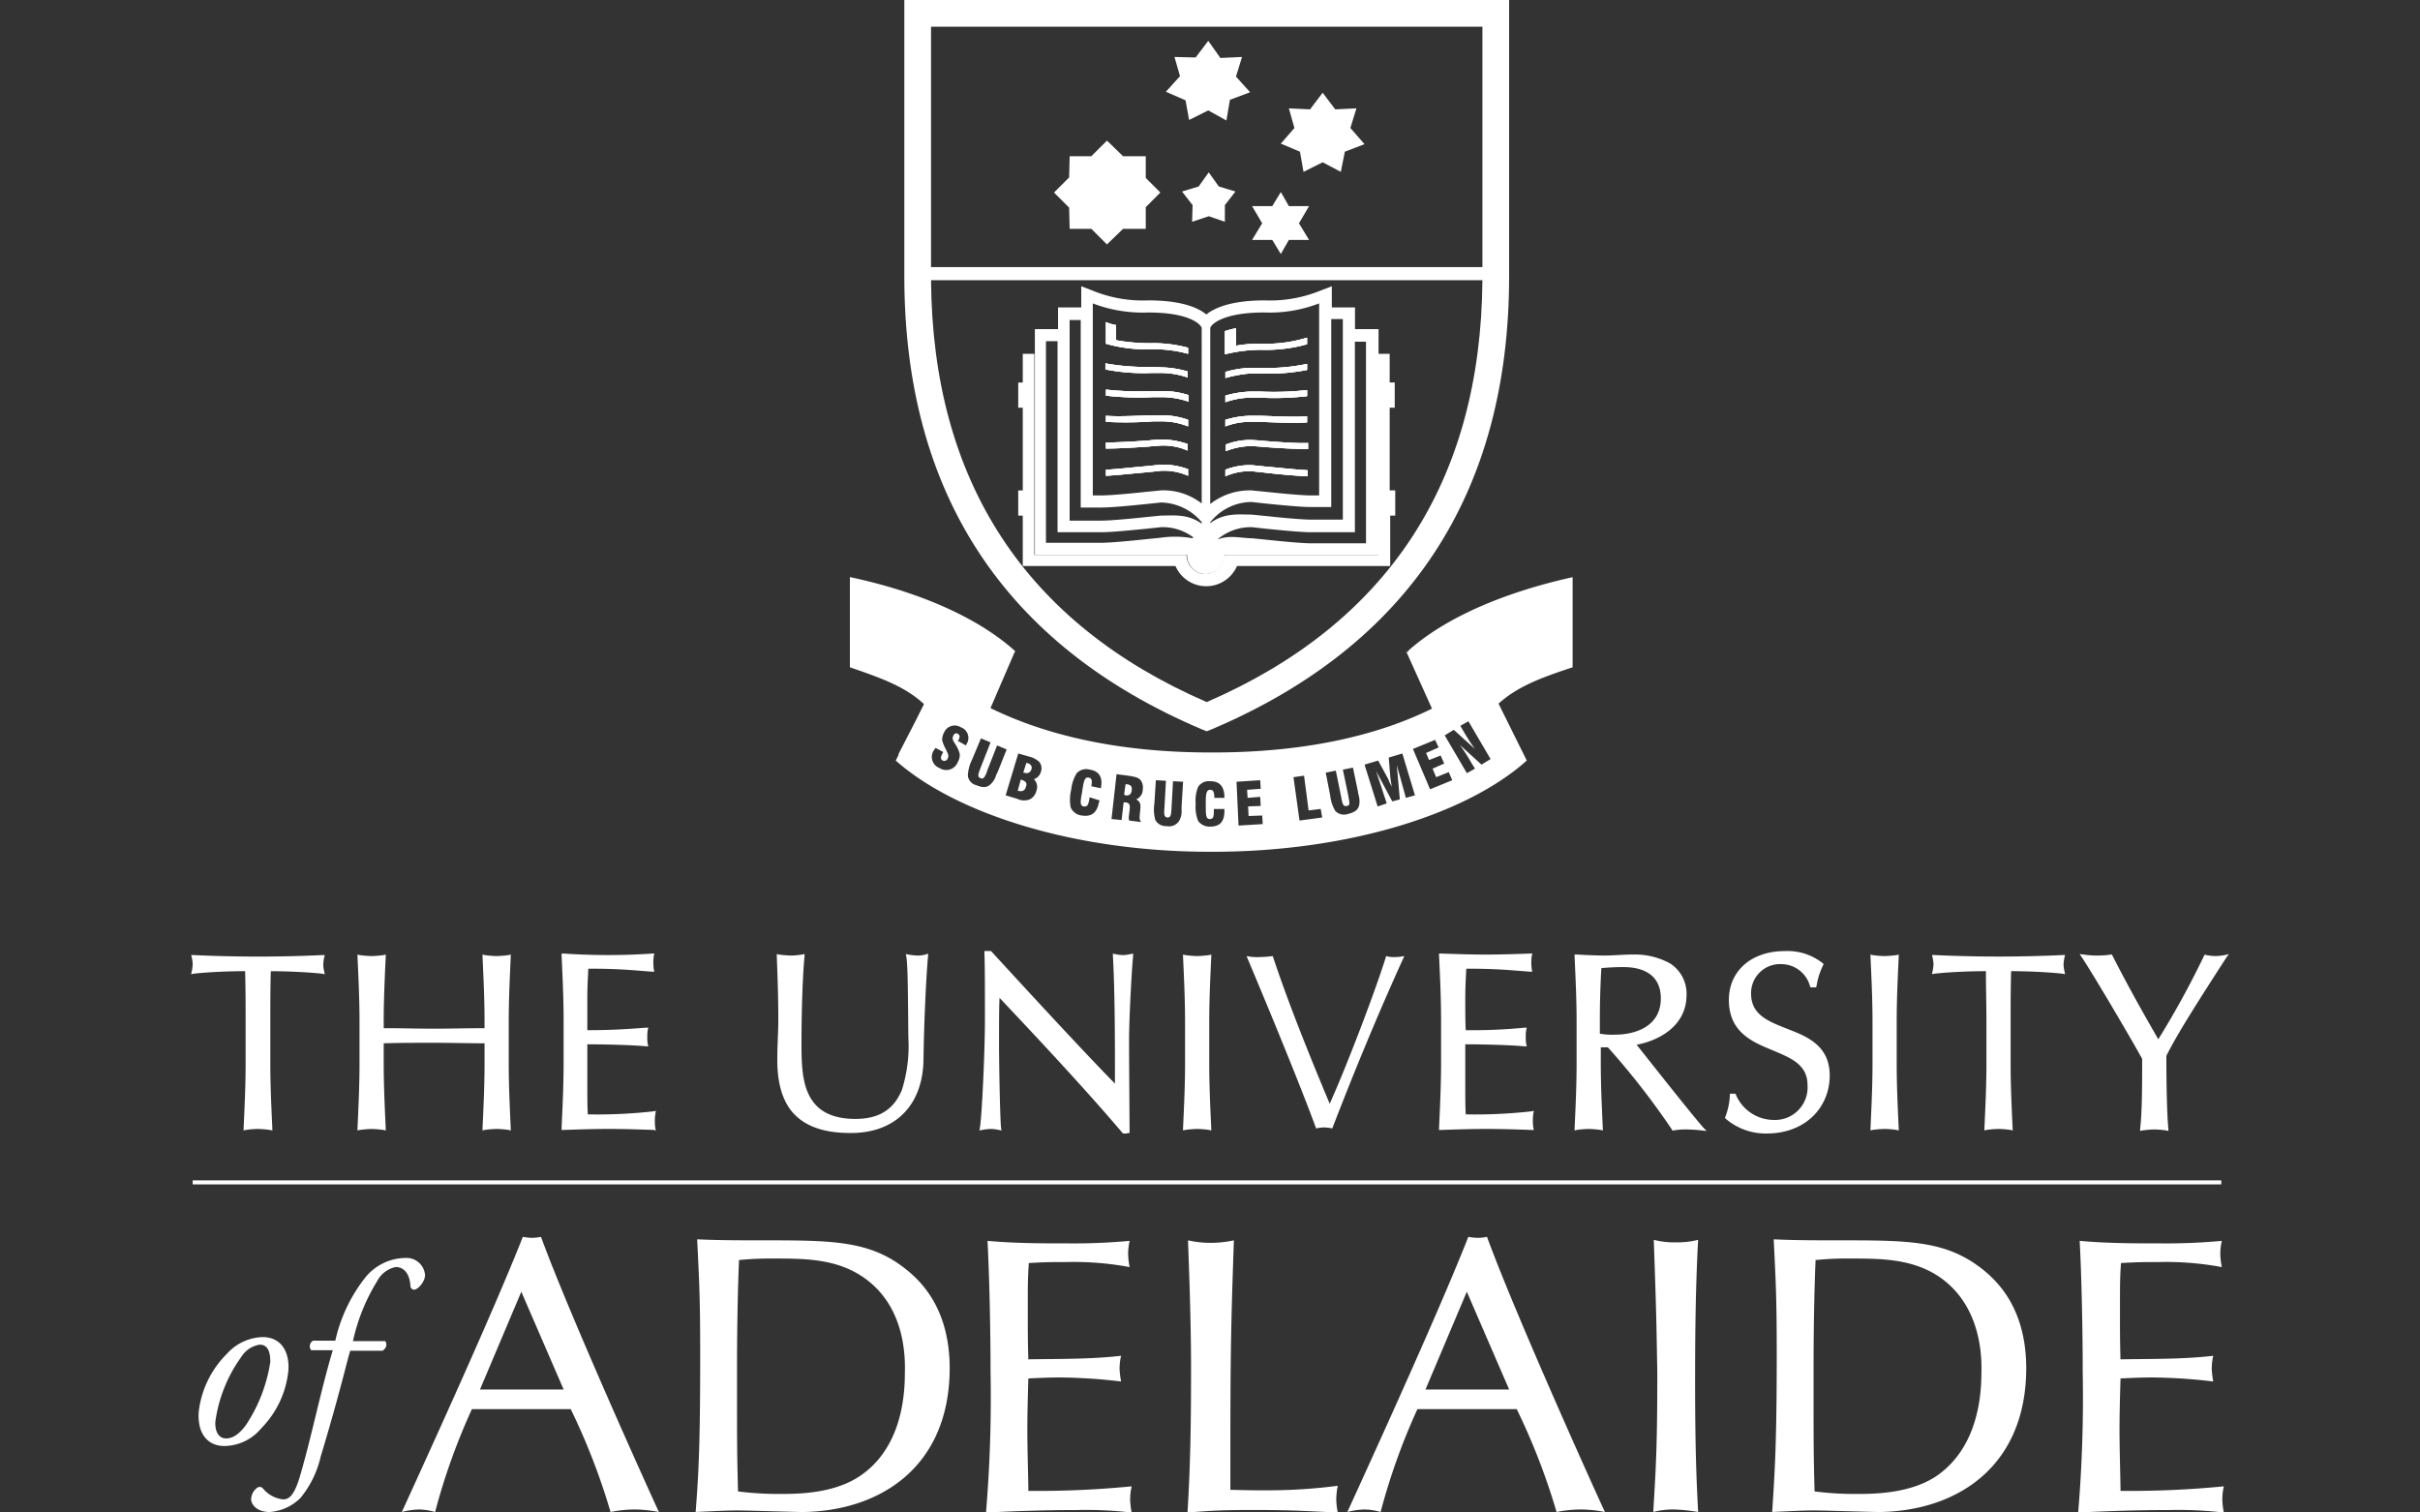 <svg xmlns="http://www.w3.org/2000/svg" xmlns:xlink="http://www.w3.org/1999/xlink" width="240" height="150" viewBox="0 0 240 150">
  <rect x="0" y="0" width="240" height="150" fill="#333333" stroke="none"/>
  <defs>
    <clipPath id="clip-path">
      <rect id="Rectangle_125" data-name="Rectangle 125" width="202.083" height="150" fill="#fff"/>
    </clipPath>
    <clipPath id="clip-the-university-of-adelaide">
      <rect width="240" height="150"/>
    </clipPath>
  </defs>
  <g id="the-university-of-adelaide" clip-path="url(#clip-the-university-of-adelaide)">
    <g id="Group_142" data-name="Group 142" transform="translate(18.959)">
      <g id="Group_141" data-name="Group 141" clip-path="url(#clip-path)">
        <path id="Path_621" data-name="Path 621" d="M7.8,206.844a9.708,9.708,0,0,0-1.2-.1,10.578,10.578,0,0,0-1.2.1l-.2.05v-.2c.1-2.149.2-4.3.2-6.4v-4.249c0-1.649,0-3.3-.05-4.948-1.7,0-3.8.1-5.1.25L0,191.4l.05-.25a3.858,3.858,0,0,0,.1-.75,3.375,3.375,0,0,0-.1-.7L0,189.5H.25c2.1.1,4.249.15,6.4.15s4.249-.05,6.4-.15h.2l-.05.2a3.858,3.858,0,0,0-.1.75,2.95,2.95,0,0,0,.1.7l.05.25-.25-.05c-1.35-.15-3.449-.25-5.1-.25-.05,1.649-.05,3.3-.05,4.948V200.3c0,2.1.1,4.249.2,6.4v.2Z" transform="translate(0 -94.782)" fill="#fff"/>
        <path id="Path_622" data-name="Path 622" d="M48,206.794a9.708,9.708,0,0,0-1.2-.1,10.577,10.577,0,0,0-1.2.1l-.2.05v-.2c.1-2.149.2-4.3.2-6.4V198.2c-1.7,0-3.349-.05-5-.05-1.7,0-3.349,0-5,.05v2.049c0,2.1.1,4.249.2,6.4v.2l-.2-.05a9.708,9.708,0,0,0-1.2-.1,10.577,10.577,0,0,0-1.2.1l-.2.05v-.2c.1-2.149.2-4.3.2-6.4V196c0-2.1-.1-4.249-.2-6.4v-.2l.2.05a9.705,9.705,0,0,0,1.2.1,10.574,10.574,0,0,0,1.2-.1l.2-.05v.2c-.1,2.149-.2,4.3-.2,6.4v.7c1.7,0,3.349.05,5,.05s3.349-.05,5-.05V196c0-2.1-.1-4.249-.2-6.4v-.2l.2.05a9.705,9.705,0,0,0,1.2.1,10.574,10.574,0,0,0,1.2-.1l.2-.05v.2c-.1,2.149-.2,4.3-.2,6.4v4.249c0,2.1.1,4.249.2,6.4v.2Z" transform="translate(-16.505 -94.732)" fill="#fff"/>
        <path id="Path_623" data-name="Path 623" d="M82.647,206.694c-1.45-.05-2.949-.1-4.449-.1s-3,.05-4.5.1h-.2v-.2c.1-2.149.2-4.3.2-6.448V195.8c0-2.1-.1-4.3-.2-6.4v-.2h.2c1.5.1,2.949.15,4.4.15,1.5,0,2.949-.05,4.4-.15h.2l-.05.2a4.924,4.924,0,0,0,0,1.4l.05.2h-.2c-2.049-.15-3.249-.3-6.348-.3-.05,1-.1,1.849-.1,3v3.1c2.8,0,4.4-.15,5.848-.25h.2l-.05.2a3.783,3.783,0,0,0-.05.75,3.3,3.3,0,0,0,.05.7l.05.2h-.2c-1.6-.15-4.548-.2-5.848-.2v3.4c0,1.749,0,2.9.05,3.549a49.77,49.77,0,0,0,6.5-.3l.25-.05-.05.3a3.541,3.541,0,0,0-.05.75,3.3,3.3,0,0,0,.05.7l.05.2Z" transform="translate(-36.762 -94.632)" fill="#fff"/>
        <path id="Path_624" data-name="Path 624" d="M129.046,189.5l-.05-.25.25.05a6.152,6.152,0,0,0,1,.1,3.375,3.375,0,0,0,.7-.1l.25-.1v.25c-.2,2.3-.4,6.648-.45,10.247-.05,4.449-2.7,7.3-7.2,7.3h-.05c-2.5,0-4.3-.6-5.5-1.8s-1.749-3.049-1.749-5.448c0-1.549.1-2.7.1-3.9,0-2.7-.1-4.948-.15-6.4v-.2l.2.05a11.423,11.423,0,0,0,1.25.1,7.456,7.456,0,0,0,1.05-.1l.25-.05v.25c-.15,1.449-.3,4.8-.3,8.5,0,3.4,0,7.6,5.348,7.6,2.649,0,3.9-1.2,4.6-2.849a14.441,14.441,0,0,0,.65-5.2c-.05-4.748-.05-7.1-.2-8.047" transform="translate(-58.119 -94.632)" fill="#fff"/>
        <path id="Path_625" data-name="Path 625" d="M171.045,206.794h-.3v-.15l.15-.1-.15.1v.15h-.1l-.05-.05c-3.7-4.349-8.047-9-12.2-13.4-.05.95-.05,2.349-.05,4.6,0,2.1.1,7.348.2,8.3l.05.25-.25-.05a4.374,4.374,0,0,0-.8-.1,6.181,6.181,0,0,0-.9.1l-.25.05.05-.25c.2-1.15.5-7.5.5-10.746,0-3.1,0-5.5-.05-6.6v-.2h.65l.05.05c3.9,4.249,9.2,10,12.246,13.1,0-4.3,0-8.947-.2-12.646v-.25l.2.05a4.375,4.375,0,0,0,.8.1,3.859,3.859,0,0,0,.75-.1l.25-.05v.25c-.15,1.45-.4,6.348-.4,8.3,0,2.549.05,8,.05,9.1v.15h-.25Z" transform="translate(-78.226 -94.381)" fill="#fff"/>
        <path id="Path_626" data-name="Path 626" d="M199.4,206.794a9.709,9.709,0,0,0-1.2-.1,10.578,10.578,0,0,0-1.2.1l-.2.05v-.2c.1-2.149.2-4.3.2-6.4V196c0-2.1-.1-4.249-.2-6.4v-.2l.2.05a9.705,9.705,0,0,0,1.2.1,10.574,10.574,0,0,0,1.2-.1l.2-.05v.2c-.1,2.149-.2,4.3-.2,6.4v4.249c0,2.149.1,4.3.2,6.4v.2Z" transform="translate(-98.433 -94.732)" fill="#fff"/>
        <path id="Path_627" data-name="Path 627" d="M209.4,189.7a5.488,5.488,0,0,0,1.3.1,12.306,12.306,0,0,0,1.3-.1c1.45,4.4,3.549,9.647,5.648,14.645,1.8-4,4.6-11.4,5.6-14.645a2.768,2.768,0,0,0,.9.1,5.507,5.507,0,0,0,.9-.1c-2.6,5.7-4.948,11.4-7.148,17.094a4.375,4.375,0,0,0-.8-.1,3.885,3.885,0,0,0-.8.1c-1.5-4.1-4.5-11.4-6.9-17.094" transform="translate(-104.735 -94.882)" fill="#fff"/>
        <path id="Path_628" data-name="Path 628" d="M256.747,206.694c-1.45-.05-2.949-.1-4.449-.1s-3,.05-4.5.1h-.2v-.2c.1-2.149.2-4.3.2-6.448V195.8c0-2.1-.1-4.3-.2-6.4v-.2h.2c1.5.05,2.949.1,4.449.1s2.949-.05,4.4-.1h.2l-.05.2a4.923,4.923,0,0,0,0,1.4l.05.2h-.2c-2.049-.15-3.249-.3-6.348-.3-.05,1-.1,1.849-.1,3,0,1.2,0,2.449.05,3.1a53.472,53.472,0,0,0,5.848-.25h.2l-.05.2a3.783,3.783,0,0,0-.05.75,3.3,3.3,0,0,0,.05.7l.05.2h-.25c-1.6-.15-4.548-.2-5.848-.2v3.4c0,1.749,0,2.9.05,3.549a50.224,50.224,0,0,0,6.5-.3l.25-.05-.05.25a5.276,5.276,0,0,0,0,1.45l.05.2Z" transform="translate(-123.841 -94.632)" fill="#fff"/>
        <path id="Path_629" data-name="Path 629" d="M304.4,205.344l-.1-.1.05-.1A6.817,6.817,0,0,0,304.8,203v-.15h.45v0h.1l.05.1a4.086,4.086,0,0,0,3.749,2.5A3.226,3.226,0,0,0,312.5,202c0-2.149-1.8-2.749-3.8-3.6-1.949-.8-4-1.849-4-4.848,0-2.849,2.2-4.848,5.548-4.848A5.625,5.625,0,0,1,314,189.9l.1.1-.05.1a7.062,7.062,0,0,0-.65,2.049l-.05.15h-.55l-.05-.1a2.953,2.953,0,0,0-2.8-2.2,2.878,2.878,0,0,0-3.049,2.9c0,2.2,1.8,2.8,3.8,3.6,1.949.75,4,1.7,4,4.548,0,3.1-2.349,5.748-6.248,5.748a6.072,6.072,0,0,1-4.049-1.45" transform="translate(-152.201 -94.381)" fill="#fff"/>
        <path id="Path_630" data-name="Path 630" d="M335.8,206.794a9.709,9.709,0,0,0-1.2-.1,10.578,10.578,0,0,0-1.2.1l-.2.05v-.2c.1-2.149.2-4.3.2-6.4V196c0-2.1-.1-4.249-.2-6.4v-.2l.2.05a9.706,9.706,0,0,0,1.2.1,10.574,10.574,0,0,0,1.2-.1l.2-.05v.2c-.1,2.149-.2,4.3-.2,6.4v4.249c0,2.149.1,4.3.2,6.4v.2Z" transform="translate(-166.656 -94.732)" fill="#fff"/>
        <path id="Path_631" data-name="Path 631" d="M353.2,206.844a9.708,9.708,0,0,0-1.2-.1,10.577,10.577,0,0,0-1.2.1l-.2.05v-.2c.1-2.149.2-4.3.2-6.4v-4.249c0-1.649-.05-3.3-.05-4.948-1.7,0-3.8.1-5.1.25l-.25.05.05-.25a3.858,3.858,0,0,0,.1-.75,3.921,3.921,0,0,0-.1-.7l-.05-.2h.2c2.149.1,4.249.15,6.4.15s4.249-.05,6.4-.15h.2l-.05.2a3.858,3.858,0,0,0-.1.75,3.375,3.375,0,0,0,.1.7l.05.25-.25-.05c-1.35-.15-3.449-.25-5.1-.25-.05,1.649-.05,3.3-.05,4.948V200.3c0,2.1.1,4.3.2,6.4v.2Z" transform="translate(-172.758 -94.782)" fill="#fff"/>
        <path id="Path_632" data-name="Path 632" d="M374.9,189.6l-.2-.3.4.05a9.159,9.159,0,0,0,2.7,0h.1l.05.1c1.4,2.749,2.9,5.448,4.548,8.3a86.926,86.926,0,0,0,4.548-8.3l.05-.1.15.05a6.124,6.124,0,0,0,.95.1,5.507,5.507,0,0,0,.9-.1l.4-.1-.25.35c-3.1,4.8-4.9,7.647-5.948,9.747,0,2.4.05,5.748.2,7.248v.2l-.2-.05a9.708,9.708,0,0,0-1.2-.1,10.577,10.577,0,0,0-1.2.1l-.2.05v-.2c.2-1.749.2-4.349.2-6.948-1-1.849-4.948-8.547-6-10.1" transform="translate(-187.412 -94.682)" fill="#fff"/>
        <path id="Path_633" data-name="Path 633" d="M10.383,268.549a9.509,9.509,0,0,1-2.7,5.8A4.813,4.813,0,0,1,4.035,276.1c-1.649,0-2.7-1.2-2.549-3.4a9.656,9.656,0,0,1,2.8-5.748A4.939,4.939,0,0,1,7.834,265.3c1.749,0,2.649,1.35,2.549,3.249m-4.7-1.25a14.288,14.288,0,0,0-2.549,6.4c-.05.9.3,1.649,1.05,1.649.55,0,1.2-.25,2-1.35a15.477,15.477,0,0,0,2.4-6.248c0-.8-.15-1.7-1.05-1.7a2.631,2.631,0,0,0-1.849,1.25" transform="translate(-0.736 -132.694)" fill="#fff"/>
        <path id="Path_634" data-name="Path 634" d="M21.747,258.747c-.15.45-.35,1.25-.65,2.4-.75,2.849-1.45,5.348-2.3,8.147a9.928,9.928,0,0,1-2,4.1,4.811,4.811,0,0,1-3.049,1.4c-1.4,0-1.849-.85-1.849-1.25a1.454,1.454,0,0,1,.6-1.15.415.415,0,0,1,.6.1,3.043,3.043,0,0,0,1.949,1.05c.5,0,1.05-.2,1.649-2.149,1.2-4.049,2.049-8.447,3.3-12.646H17.848a.642.642,0,0,1,.2-.95h2.2a15.569,15.569,0,0,1,2.849-6.1,5.2,5.2,0,0,1,4.1-2.1,1.841,1.841,0,0,1,1.949,1.7c0,.65-.7,1.45-1.1,1.45a.381.381,0,0,1-.35-.4c-.1-1.4-.8-1.849-1.45-1.849a2.654,2.654,0,0,0-1.849,1.4,18.986,18.986,0,0,0-2.4,5.948h3.2c.2.3.15.65-.25.95h-3.2Z" transform="translate(-5.952 -124.842)" fill="#fff"/>
        <path id="Path_635" data-name="Path 635" d="M48.748,262.494a63.229,63.229,0,0,0-3.649,10.2,5.948,5.948,0,0,0-1.6-.25,7.221,7.221,0,0,0-1.7.25c3.449-7.547,9.247-20.293,12-27.291a5.035,5.035,0,0,0,.95.1,4.4,4.4,0,0,0,.85-.1c3,8.2,11.6,27.141,11.7,27.291a13.436,13.436,0,0,0-2.3-.25,12.055,12.055,0,0,0-2.5.25,65.2,65.2,0,0,0-3.949-10.2Zm4.9-11.646-4.1,9.7h8.3Z" transform="translate(-20.907 -122.741)" fill="#fff"/>
        <path id="Path_636" data-name="Path 636" d="M110.447,272.941c-.4,0-5.2-.15-6.2-.15-1.05,0-1.949.05-4.149.15.3-3.949.45-6.648.45-15.595,0-5.8-.1-7.3-.3-11.446,2.149.1,4.249.1,6.4.1,7,0,10.746,0,14.345,2.9,3.4,2.7,4.3,6.448,4.3,9.847-.05,9.847-7.048,14.2-14.845,14.2m6.548-23.092c-2.749-2.049-6.048-2.049-9.147-2.049a31.041,31.041,0,0,0-3.449.15c-.15,3.6-.2,7.547-.2,11.146,0,7.148,0,7.947.1,11.8a31.817,31.817,0,0,0,4.149.25c1.7,0,5.4,0,8.047-1.849,3.649-2.549,4.349-7,4.349-10.1.1-2.949-.55-6.9-3.849-9.347" transform="translate(-50.067 -122.991)" fill="#fff"/>
        <path id="Path_637" data-name="Path 637" d="M171.1,257.6a5.575,5.575,0,0,0-.15,1.35,8.735,8.735,0,0,0,.15,1.2,54.051,54.051,0,0,0-6.048-.4c-1.05,0-2.2.05-3.149.1-.05,1.7-.1,3.449-.1,5.1,0,2.049.1,5,.1,6.048a95.844,95.844,0,0,0,10.247-.45,5.574,5.574,0,0,0-.15,1.35,7.778,7.778,0,0,0,.15,1.25,39.4,39.4,0,0,0-5.4-.25c-3,0-6.048.1-9.047.25a137.306,137.306,0,0,0,.45-13.945c0-3.9-.1-9.147-.3-13,2.749.25,5.4.25,8.147.25a59.177,59.177,0,0,0,5.948-.25,5.877,5.877,0,0,0-.15,1.35,7.778,7.778,0,0,0,.15,1.25,30.135,30.135,0,0,0-6.2-.5c-1.4,0-2.1,0-3.8.1-.1,1.5-.1,2.2-.1,4.5,0,2.549,0,3,.05,5.048,3.1-.05,6.148,0,9.2-.35" transform="translate(-78.876 -123.141)" fill="#fff"/>
        <path id="Path_638" data-name="Path 638" d="M205.547,270.892a53.317,53.317,0,0,0,7.048-.45,7.778,7.778,0,0,0-.15,1.3,7.245,7.245,0,0,0,.15,1.35c-2.549-.1-4.149-.25-8.4-.25-3.449,0-4.4.1-6.5.25.3-5,.35-9.147.35-14.245,0-5.3-.25-11.1-.3-12.746a10.471,10.471,0,0,0,2.1.25,11.2,11.2,0,0,0,2.449-.25c-.35,10-.35,12.646-.35,24.742,1.849.05,2.6.05,3.6.05" transform="translate(-98.883 -123.091)" fill="#fff"/>
        <path id="Path_639" data-name="Path 639" d="M236.348,262.494a63.228,63.228,0,0,0-3.649,10.2,5.948,5.948,0,0,0-1.6-.25,7.221,7.221,0,0,0-1.7.25c3.449-7.547,9.247-20.293,12-27.291a5.155,5.155,0,0,0,1,.1,4.4,4.4,0,0,0,.85-.1c3,8.2,11.6,27.141,11.7,27.291a12.867,12.867,0,0,0-2.3-.25,12.055,12.055,0,0,0-2.5.25,65.2,65.2,0,0,0-3.949-10.2Zm4.9-11.646-4.1,9.7h8.3Z" transform="translate(-114.738 -122.741)" fill="#fff"/>
        <path id="Path_640" data-name="Path 640" d="M290.15,246a7.9,7.9,0,0,0,2.149.25,8.455,8.455,0,0,0,2.249-.25c-.25,4.648-.3,9.3-.3,13.945,0,7,.15,10.147.3,13.046a17.673,17.673,0,0,0-2.4-.25,7.912,7.912,0,0,0-2.049.25c.25-4.249.4-6.248.4-13.9-.1-5.6-.1-5.948-.35-13.1" transform="translate(-145.098 -123.041)" fill="#fff"/>
        <path id="Path_641" data-name="Path 641" d="M324.047,272.941c-.4,0-5.2-.15-6.2-.15-1.05,0-1.949.05-4.149.15.25-3.949.45-6.648.45-15.595,0-5.8-.1-7.3-.3-11.446,2.149.1,4.249.1,6.4.1,7,0,10.7,0,14.345,2.9,3.4,2.7,4.3,6.448,4.3,9.847-.05,9.847-7.048,14.2-14.845,14.2m6.548-23.092c-2.749-2.049-6.048-2.049-9.147-2.049a30.425,30.425,0,0,0-3.449.15c-.15,3.6-.2,7.547-.2,11.146,0,7.148,0,7.947.1,11.8a31.242,31.242,0,0,0,4.149.25c1.649,0,5.4,0,8.047-1.849,3.6-2.549,4.349-7,4.349-10.1.1-2.949-.6-6.9-3.849-9.347" transform="translate(-156.902 -122.991)" fill="#fff"/>
        <path id="Path_642" data-name="Path 642" d="M387.8,257.6a5.574,5.574,0,0,0-.15,1.35,8.735,8.735,0,0,0,.15,1.2,54.051,54.051,0,0,0-6.048-.4c-1.05,0-2.2.05-3.149.1-.05,1.7-.1,3.449-.1,5.1,0,2.049.1,5,.1,6.048a95.844,95.844,0,0,0,10.247-.45,5.576,5.576,0,0,0-.15,1.35,7.782,7.782,0,0,0,.15,1.25,39.4,39.4,0,0,0-5.4-.25c-3,0-6.048.1-9.047.25a137.309,137.309,0,0,0,.45-13.945c0-3.9-.1-9.147-.3-13,2.749.25,5.4.25,8.147.25a59.177,59.177,0,0,0,5.948-.25,5.878,5.878,0,0,0-.15,1.35,7.779,7.779,0,0,0,.15,1.25,30.134,30.134,0,0,0-6.2-.5c-1.4,0-2.1,0-3.8.1-.1,1.5-.1,2.2-.1,4.5,0,2.549,0,3,.05,5.048,3.1-.05,6.2,0,9.2-.35" transform="translate(-187.262 -123.141)" fill="#fff"/>
        <rect id="Rectangle_124" data-name="Rectangle 124" width="201.183" height="0.4" transform="translate(0.15 117.061)" fill="#fff"/>
        <path id="Path_643" data-name="Path 643" d="M287.246,206.544c-1.35-1.549-5.2-6.448-6.6-8.2,1.949-.35,4.9-1.7,4.948-4.848a3.573,3.573,0,0,0-1.6-3.2,7.242,7.242,0,0,0-3.7-.9c-.95,0-1.9.1-2.8.1-.95,0-1.849-.05-2.8-.1h-.2v.2c.1,2.149.2,4.3.2,6.4v4.249c0,2.149-.1,4.3-.2,6.4v.2l.2-.05a9.709,9.709,0,0,1,1.2-.1,10.577,10.577,0,0,1,1.2.1l.2.05v-.2c-.1-2.149-.2-4.3-.2-6.4V198.6h.7a75.5,75.5,0,0,1,6.348,8.147l.05.1h.1a6.6,6.6,0,0,1,1.4-.1,14.119,14.119,0,0,1,1.449.1l.45.05Zm-8.747-9.2a6.619,6.619,0,0,1-1.5-.1v-1.3c0-1.749.05-3.449.15-5.2a21.985,21.985,0,0,1,2.249-.1c1.649,0,3.649.6,3.649,3.1,0,2.8-2.549,3.6-4.548,3.6" transform="translate(-137.296 -94.732)" fill="#fff"/>
        <path id="Path_644" data-name="Path 644" d="M181.4,72.7v-.6a22.355,22.355,0,0,0,4.548.35l1.15.05a9.989,9.989,0,0,1,2.449.4v.6a7.993,7.993,0,0,0-2.5-.45h-1.1a19.5,19.5,0,0,1-4.548-.35" transform="translate(-90.73 -36.062)" fill="#fff"/>
        <path id="Path_645" data-name="Path 645" d="M185.749,87.9c-1.35.1-3.149.2-4.249.2v-.6c1.05,0,2.849-.1,4.2-.2l.5-.05.8-.05a8.129,8.129,0,0,1,2.6.45v.65a6.018,6.018,0,0,0-2.6-.5l-.75.05Z" transform="translate(-90.78 -43.615)" fill="#fff"/>
        <path id="Path_646" data-name="Path 646" d="M185.949,66.6a14.586,14.586,0,0,1-4.449-.55V63.9a3.809,3.809,0,0,0,1,.3v1.5a18.646,18.646,0,0,0,3.449.3,13.123,13.123,0,0,1,3.7.45v.6a12.647,12.647,0,0,0-3.7-.45" transform="translate(-90.78 -31.961)" fill="#fff"/>
        <path id="Path_647" data-name="Path 647" d="M187.1,82.4a7.839,7.839,0,0,1,2.549.45v.65a7.043,7.043,0,0,0-2.6-.5h-.85a37.492,37.492,0,0,1-4.7.05v-.6c1.15.1,3.049,0,4.648-.05Z" transform="translate(-90.78 -41.214)" fill="#fff"/>
        <path id="Path_648" data-name="Path 648" d="M186.948,92.2a7.079,7.079,0,0,1,2.7.45v.65A5.9,5.9,0,0,0,187,92.8l-1.4.15c-1.25.1-3.049.3-4.1.35v-.6c1.05-.05,2.8-.25,4-.35Z" transform="translate(-90.78 -46.115)" fill="#fff"/>
        <path id="Path_649" data-name="Path 649" d="M187.2,77.45a8.148,8.148,0,0,1,2.5.4v.65a8.059,8.059,0,0,0-2.549-.45h-1a28.35,28.35,0,0,1-4.648-.15v-.6a29.613,29.613,0,0,0,4.6.15Z" transform="translate(-90.78 -38.663)" fill="#fff"/>
        <path id="Path_650" data-name="Path 650" d="M189.892,62.5a13.19,13.19,0,0,0-2.549.2V60.949l-.6.15c-.15.05-.35.1-.5.15v2.3a14.816,14.816,0,0,1,3.649-.45,14.972,14.972,0,0,0,4.5-.55V61.9a13.868,13.868,0,0,1-4.5.6m-.05,2.4h-1.15a9.967,9.967,0,0,0-2.4.4v.6a12.7,12.7,0,0,1,2.449-.45h1.1a19.5,19.5,0,0,0,4.548-.35v-.6a18.873,18.873,0,0,1-4.548.4m-.05,2.349h-1.05a9.989,9.989,0,0,0-2.449.4v.65a7.715,7.715,0,0,1,2.5-.45h1a27.926,27.926,0,0,0,4.6-.15v-.6a29.612,29.612,0,0,1-4.6.15m-.05,2.4h-.95a8.977,8.977,0,0,0-2.5.4v.65a6.706,6.706,0,0,1,2.549-.45h.85c1.6.05,3.5.15,4.7.05v-.6c-1.15.1-3.049,0-4.648-.05m.65,5.048-1.45-.15a6.7,6.7,0,0,0-2.649.45v.65a5.785,5.785,0,0,1,2.649-.5l1.4.15c1.25.15,3,.3,4.1.35v-.6c-1.1-.05-2.849-.25-4.049-.35m-.2-2.549-.5-.05-.8-.05a6.706,6.706,0,0,0-2.549.45v.65a7.043,7.043,0,0,1,2.6-.5l.75.05.55.05c1.35.1,3.149.2,4.249.2v-.6c-1.15.05-2.949-.1-4.3-.2m0,0-.5-.05-.8-.05a6.706,6.706,0,0,0-2.549.45v.65a7.043,7.043,0,0,1,2.6-.5l.75.05.55.05c1.35.1,3.149.2,4.249.2v-.6c-1.15.05-2.949-.1-4.3-.2m.2,2.549-1.45-.15a6.7,6.7,0,0,0-2.649.45v.65a5.785,5.785,0,0,1,2.649-.5l1.4.15c1.25.15,3,.3,4.1.35v-.6c-1.1-.05-2.849-.25-4.049-.35m-.65-5.048h-.95a8.977,8.977,0,0,0-2.5.4v.65a6.706,6.706,0,0,1,2.549-.45h.85c1.6.05,3.5.15,4.7.05v-.6c-1.15.1-3.049,0-4.648-.05m.05-2.4h-1.05a9.989,9.989,0,0,0-2.449.4v.65a7.715,7.715,0,0,1,2.5-.45h1a27.926,27.926,0,0,0,4.6-.15v-.6a29.612,29.612,0,0,1-4.6.15m.05-2.349h-1.15a9.967,9.967,0,0,0-2.4.4v.6a12.7,12.7,0,0,1,2.449-.45h1.1a19.5,19.5,0,0,0,4.548-.35v-.6a18.873,18.873,0,0,1-4.548.4m.05-2.4a13.19,13.19,0,0,0-2.549.2V60.949l-.6.15c-.15.05-.35.1-.5.15v2.3a14.816,14.816,0,0,1,3.649-.45,14.972,14.972,0,0,0,4.5-.55V61.9a13.868,13.868,0,0,1-4.5.6m0,0a13.19,13.19,0,0,0-2.549.2V60.949l-.6.15c-.15.05-.35.1-.5.15v2.3a14.816,14.816,0,0,1,3.649-.45,14.972,14.972,0,0,0,4.5-.55V61.9a13.868,13.868,0,0,1-4.5.6m-.05,2.4h-1.15a9.967,9.967,0,0,0-2.4.4v.6a12.7,12.7,0,0,1,2.449-.45h1.1a19.5,19.5,0,0,0,4.548-.35v-.6a18.873,18.873,0,0,1-4.548.4m-.05,2.349h-1.05a9.989,9.989,0,0,0-2.449.4v.65a7.715,7.715,0,0,1,2.5-.45h1a27.926,27.926,0,0,0,4.6-.15v-.6a29.612,29.612,0,0,1-4.6.15m-.05,2.4h-.95a8.977,8.977,0,0,0-2.5.4v.65a6.706,6.706,0,0,1,2.549-.45h.85c1.6.05,3.5.15,4.7.05v-.6c-1.15.1-3.049,0-4.648-.05m.65,5.048-1.45-.15a6.7,6.7,0,0,0-2.649.45v.65a5.785,5.785,0,0,1,2.649-.5l1.4.15c1.25.15,3,.3,4.1.35v-.6c-1.1-.05-2.849-.25-4.049-.35m-.2-2.549-.5-.05-.8-.05a6.706,6.706,0,0,0-2.549.45v.65a7.043,7.043,0,0,1,2.6-.5l.75.05.55.05c1.35.1,3.149.2,4.249.2v-.6c-1.15.05-2.949-.1-4.3-.2m0,0-.5-.05-.8-.05a6.706,6.706,0,0,0-2.549.45v.65a7.043,7.043,0,0,1,2.6-.5l.75.05.55.05c1.35.1,3.149.2,4.249.2v-.6c-1.15.05-2.949-.1-4.3-.2m.2,2.549-1.45-.15a6.7,6.7,0,0,0-2.649.45v.65a5.785,5.785,0,0,1,2.649-.5l1.4.15c1.25.15,3,.3,4.1.35v-.6c-1.1-.05-2.849-.25-4.049-.35m-.65-5.048h-.95a8.977,8.977,0,0,0-2.5.4v.65a6.706,6.706,0,0,1,2.549-.45h.85c1.6.05,3.5.15,4.7.05v-.6c-1.15.1-3.049,0-4.648-.05m.05-2.4h-1.05a9.989,9.989,0,0,0-2.449.4v.65a7.715,7.715,0,0,1,2.5-.45h1a27.926,27.926,0,0,0,4.6-.15v-.6a29.612,29.612,0,0,1-4.6.15m.05-2.349h-1.15a9.967,9.967,0,0,0-2.4.4v.6a12.7,12.7,0,0,1,2.449-.45h1.1a19.5,19.5,0,0,0,4.548-.35v-.6a18.873,18.873,0,0,1-4.548.4m.05-2.4a13.19,13.19,0,0,0-2.549.2V60.949l-.6.15c-.15.05-.35.1-.5.15v2.3a14.816,14.816,0,0,1,3.649-.45,14.972,14.972,0,0,0,4.5-.55V61.9a13.868,13.868,0,0,1-4.5.6m0,0a13.19,13.19,0,0,0-2.549.2V60.949l-.6.15c-.15.05-.35.1-.5.15v2.3a14.816,14.816,0,0,1,3.649-.45,14.972,14.972,0,0,0,4.5-.55V61.9a13.868,13.868,0,0,1-4.5.6m-.05,2.4h-1.15a9.967,9.967,0,0,0-2.4.4v.6a12.7,12.7,0,0,1,2.449-.45h1.1a19.5,19.5,0,0,0,4.548-.35v-.6a18.873,18.873,0,0,1-4.548.4m-.05,2.349h-1.05a9.989,9.989,0,0,0-2.449.4v.65a7.715,7.715,0,0,1,2.5-.45h1a27.926,27.926,0,0,0,4.6-.15v-.6a29.612,29.612,0,0,1-4.6.15m-.05,2.4h-.95a8.977,8.977,0,0,0-2.5.4v.65a6.706,6.706,0,0,1,2.549-.45h.85c1.6.05,3.5.15,4.7.05v-.6c-1.15.1-3.049,0-4.648-.05m.65,5.048-1.45-.15a6.7,6.7,0,0,0-2.649.45v.65a5.785,5.785,0,0,1,2.649-.5l1.4.15c1.25.15,3,.3,4.1.35v-.6c-1.1-.05-2.849-.25-4.049-.35m-.2-2.549-.5-.05-.8-.05a6.706,6.706,0,0,0-2.549.45v.65a7.043,7.043,0,0,1,2.6-.5l.75.05.55.05c1.35.1,3.149.2,4.249.2v-.6c-1.15.05-2.949-.1-4.3-.2m0,0-.5-.05-.8-.05a6.706,6.706,0,0,0-2.549.45v.65a7.043,7.043,0,0,1,2.6-.5l.75.05.55.05c1.35.1,3.149.2,4.249.2v-.6c-1.15.05-2.949-.1-4.3-.2m-1.25,2.4a6.7,6.7,0,0,0-2.649.45v.65a5.785,5.785,0,0,1,2.649-.5l1.4.15c1.25.15,3,.3,4.1.35v-.6c-1.1-.05-2.849-.25-4.049-.35Zm-.15-4.9a8.977,8.977,0,0,0-2.5.4v.65a6.706,6.706,0,0,1,2.549-.45h.85c1.6.05,3.5.15,4.7.05v-.6c-1.15.1-3.049,0-4.648-.05Zm5.6-2.549a29.612,29.612,0,0,1-4.6.15h-1.05a9.989,9.989,0,0,0-2.449.4v.65a7.715,7.715,0,0,1,2.5-.45h1a27.926,27.926,0,0,0,4.6-.15Zm0-2.6a18.873,18.873,0,0,1-4.548.4h-1.15a9.967,9.967,0,0,0-2.4.4v.6a12.7,12.7,0,0,1,2.449-.45h1.1a19.5,19.5,0,0,0,4.548-.35Zm0-1.949V61.9a13.868,13.868,0,0,1-4.5.6,13.19,13.19,0,0,0-2.549.2V60.949l-.6.15c-.15.05-.35.1-.5.15v2.3a14.816,14.816,0,0,1,3.649-.45,14.972,14.972,0,0,0,4.5-.55m4.748-1.5V58.9h-2.3V56.8l-1.05.4a13.283,13.283,0,0,1-5.6,1c-3.449,0-5.048.8-5.8,1.4-.7-.6-2.3-1.4-5.748-1.4a13.111,13.111,0,0,1-5.6-1L172,56.8v2.1h-2.3v2.149h-2.3V83.441h15.045a.049.049,0,0,1,.05.05,1.883,1.883,0,0,0,1.8,1.849h.05a1.94,1.94,0,0,0,1.849-1.8l.01-.01h0a.345.345,0,0,1,.16-.08h.01a.148.148,0,0,1,.065-.01h15.045V61.049ZM183.045,81.792a9.856,9.856,0,0,0-3.2-.05l-1.5.15c-1.4.15-3.5.35-4.4.35H168.5V62.248h1.15V81.192H174c1,0,3-.2,4.5-.35l1.4-.15a5.035,5.035,0,0,1,3.2,1Zm.9-1.45c-1.4-1-2.8-.8-4.049-.8l-1.5.15c-1.4.15-3.5.35-4.4.35h-3.149V60.149h1.1V78.743H174c1,0,3-.2,4.5-.35l1.4-.15a5.421,5.421,0,0,1,4.049,1.949Zm0-2a6.167,6.167,0,0,0-4.049-1.3l-1.5.15c-1.4.15-3.449.35-4.4.35h-.85V58.5a13.9,13.9,0,0,0,5.5.9c4.4,0,5.2,1.35,5.2,1.35l.1.15Zm.85-17.444.1-.15s.85-1.35,5.248-1.35a13.615,13.615,0,0,0,5.448-.9V77.543h-.8c-.9,0-3-.2-4.4-.35l-1.5-.15a6.367,6.367,0,0,0-4.1,1.35Zm0,19.294.05-.05a5.275,5.275,0,0,1,4.049-1.949l1.35.15c1.5.15,3.5.35,4.5.35h2.049V60.049h1.15V79.942h-3.149c-.95,0-3-.2-4.4-.35l-1.5-.15c-1.3,0-2.7-.2-4.1.85Zm15.445,2.1h-5.4c-.95,0-3-.2-4.4-.35l-1.5-.15c-1.05,0-2.2-.35-3.349.1v-.05a5.053,5.053,0,0,1,3.349-1.15l1.35.15c1.5.15,3.5.35,4.5.35h4.349V62.3h1.1ZM190.192,72.145l-.5-.05-.8-.05a6.706,6.706,0,0,0-2.549.45v.65a7.043,7.043,0,0,1,2.6-.5l.75.05.55.05c1.35.1,3.149.2,4.249.2v-.6c-1.15.05-2.949-.1-4.3-.2m.15,3.149c1.25.15,3,.3,4.1.35v-.6c-1.1-.05-2.849-.25-4.049-.35l-1.45-.15a6.7,6.7,0,0,0-2.649.45v.65a5.785,5.785,0,0,1,2.649-.5Zm-4.049-4.6a6.706,6.706,0,0,1,2.549-.45h.85c1.6.05,3.5.15,4.7.05v-.6c-1.15.1-3.049,0-4.648-.05h-.95a8.977,8.977,0,0,0-2.5.4Zm0-2.4a7.715,7.715,0,0,1,2.5-.45h1a27.926,27.926,0,0,0,4.6-.15v-.6a29.612,29.612,0,0,1-4.6.15h-1.05a9.989,9.989,0,0,0-2.449.4Zm3.549-2.849a19.5,19.5,0,0,0,4.548-.35v-.6a18.873,18.873,0,0,1-4.548.4h-1.15a9.967,9.967,0,0,0-2.4.4v.6a12.7,12.7,0,0,1,2.449-.45Zm4.548-2.9V61.9a13.868,13.868,0,0,1-4.5.6,13.19,13.19,0,0,0-2.549.2V60.949l-.6.15c-.15.05-.35.1-.5.15v2.3a14.816,14.816,0,0,1,3.649-.45,14.972,14.972,0,0,0,4.5-.55m-4.5-.05a13.19,13.19,0,0,0-2.549.2V60.949l-.6.15c-.15.05-.35.1-.5.15v2.3a14.816,14.816,0,0,1,3.649-.45,14.972,14.972,0,0,0,4.5-.55V61.9a13.868,13.868,0,0,1-4.5.6m-.05,2.4h-1.15a9.967,9.967,0,0,0-2.4.4v.6a12.7,12.7,0,0,1,2.449-.45h1.1a19.5,19.5,0,0,0,4.548-.35v-.6a18.873,18.873,0,0,1-4.548.4m-.05,2.349h-1.05a9.989,9.989,0,0,0-2.449.4v.65a7.715,7.715,0,0,1,2.5-.45h1a27.926,27.926,0,0,0,4.6-.15v-.6a29.612,29.612,0,0,1-4.6.15m-.05,2.4h-.95a8.977,8.977,0,0,0-2.5.4v.65a6.706,6.706,0,0,1,2.549-.45h.85c1.6.05,3.5.15,4.7.05v-.6c-1.15.1-3.049,0-4.648-.05m.65,5.048-1.45-.15a6.7,6.7,0,0,0-2.649.45v.65a5.785,5.785,0,0,1,2.649-.5l1.4.15c1.25.15,3,.3,4.1.35v-.6c-1.1-.05-2.849-.25-4.049-.35m-.2-2.549-.5-.05-.8-.05a6.706,6.706,0,0,0-2.549.45v.65a7.043,7.043,0,0,1,2.6-.5l.75.05.55.05c1.35.1,3.149.2,4.249.2v-.6c-1.15.05-2.949-.1-4.3-.2m0,0-.5-.05-.8-.05a6.706,6.706,0,0,0-2.549.45v.65a7.043,7.043,0,0,1,2.6-.5l.75.05.55.05c1.35.1,3.149.2,4.249.2v-.6c-1.15.05-2.949-.1-4.3-.2m.2,2.549-1.45-.15a6.7,6.7,0,0,0-2.649.45v.65a5.785,5.785,0,0,1,2.649-.5l1.4.15c1.25.15,3,.3,4.1.35v-.6c-1.1-.05-2.849-.25-4.049-.35m-.65-5.048h-.95a8.977,8.977,0,0,0-2.5.4v.65a6.706,6.706,0,0,1,2.549-.45h.85c1.6.05,3.5.15,4.7.05v-.6c-1.15.1-3.049,0-4.648-.05m.05-2.4h-1.05a9.989,9.989,0,0,0-2.449.4v.65a7.715,7.715,0,0,1,2.5-.45h1a27.926,27.926,0,0,0,4.6-.15v-.6a29.612,29.612,0,0,1-4.6.15m.05-2.349h-1.15a9.967,9.967,0,0,0-2.4.4v.6a12.7,12.7,0,0,1,2.449-.45h1.1a19.5,19.5,0,0,0,4.548-.35v-.6a18.873,18.873,0,0,1-4.548.4m.05-2.4a13.19,13.19,0,0,0-2.549.2V60.949l-.6.15c-.15.05-.35.1-.5.15v2.3a14.816,14.816,0,0,1,3.649-.45,14.972,14.972,0,0,0,4.5-.55V61.9a13.868,13.868,0,0,1-4.5.6m0,0a13.19,13.19,0,0,0-2.549.2V60.949l-.6.15c-.15.05-.35.1-.5.15v2.3a14.816,14.816,0,0,1,3.649-.45,14.972,14.972,0,0,0,4.5-.55V61.9a13.868,13.868,0,0,1-4.5.6m-.05,2.4h-1.15a9.967,9.967,0,0,0-2.4.4v.6a12.7,12.7,0,0,1,2.449-.45h1.1a19.5,19.5,0,0,0,4.548-.35v-.6a18.873,18.873,0,0,1-4.548.4m-.05,2.349h-1.05a9.989,9.989,0,0,0-2.449.4v.65a7.715,7.715,0,0,1,2.5-.45h1a27.926,27.926,0,0,0,4.6-.15v-.6a29.612,29.612,0,0,1-4.6.15m-.05,2.4h-.95a8.977,8.977,0,0,0-2.5.4v.65a6.706,6.706,0,0,1,2.549-.45h.85c1.6.05,3.5.15,4.7.05v-.6c-1.15.1-3.049,0-4.648-.05m.65,5.048-1.45-.15a6.7,6.7,0,0,0-2.649.45v.65a5.785,5.785,0,0,1,2.649-.5l1.4.15c1.25.15,3,.3,4.1.35v-.6c-1.1-.05-2.849-.25-4.049-.35m-.2-2.549-.5-.05-.8-.05a6.706,6.706,0,0,0-2.549.45v.65a7.043,7.043,0,0,1,2.6-.5l.75.05.55.05c1.35.1,3.149.2,4.249.2v-.6c-1.15.05-2.949-.1-4.3-.2m0,0-.5-.05-.8-.05a6.706,6.706,0,0,0-2.549.45v.65a7.043,7.043,0,0,1,2.6-.5l.75.05.55.05c1.35.1,3.149.2,4.249.2v-.6c-1.15.05-2.949-.1-4.3-.2m.2,2.549-1.45-.15a6.7,6.7,0,0,0-2.649.45v.65a5.785,5.785,0,0,1,2.649-.5l1.4.15c1.25.15,3,.3,4.1.35v-.6c-1.1-.05-2.849-.25-4.049-.35m-.65-5.048h-.95a8.977,8.977,0,0,0-2.5.4v.65a6.706,6.706,0,0,1,2.549-.45h.85c1.6.05,3.5.15,4.7.05v-.6c-1.15.1-3.049,0-4.648-.05m.05-2.4h-1.05a9.989,9.989,0,0,0-2.449.4v.65a7.715,7.715,0,0,1,2.5-.45h1a27.926,27.926,0,0,0,4.6-.15v-.6a29.612,29.612,0,0,1-4.6.15m.05-2.349h-1.15a9.967,9.967,0,0,0-2.4.4v.6a12.7,12.7,0,0,1,2.449-.45h1.1a19.5,19.5,0,0,0,4.548-.35v-.6a18.873,18.873,0,0,1-4.548.4m.05-2.4a13.19,13.19,0,0,0-2.549.2V60.949l-.6.15c-.15.05-.35.1-.5.15v2.3a14.816,14.816,0,0,1,3.649-.45,14.972,14.972,0,0,0,4.5-.55V61.9a13.868,13.868,0,0,1-4.5.6m0,0a13.19,13.19,0,0,0-2.549.2V60.949l-.6.15c-.15.05-.35.1-.5.15v2.3a14.816,14.816,0,0,1,3.649-.45,14.972,14.972,0,0,0,4.5-.55V61.9a13.868,13.868,0,0,1-4.5.6m-.05,2.4h-1.15a9.967,9.967,0,0,0-2.4.4v.6a12.7,12.7,0,0,1,2.449-.45h1.1a19.5,19.5,0,0,0,4.548-.35v-.6a18.873,18.873,0,0,1-4.548.4m-.05,2.349h-1.05a9.989,9.989,0,0,0-2.449.4v.65a7.715,7.715,0,0,1,2.5-.45h1a27.926,27.926,0,0,0,4.6-.15v-.6a29.612,29.612,0,0,1-4.6.15m-.05,2.4h-.95a8.977,8.977,0,0,0-2.5.4v.65a6.706,6.706,0,0,1,2.549-.45h.85c1.6.05,3.5.15,4.7.05v-.6c-1.15.1-3.049,0-4.648-.05m.65,5.048-1.45-.15a6.7,6.7,0,0,0-2.649.45v.65a5.785,5.785,0,0,1,2.649-.5l1.4.15c1.25.15,3,.3,4.1.35v-.6c-1.1-.05-2.849-.25-4.049-.35m-.2-2.549-.5-.05-.8-.05a6.706,6.706,0,0,0-2.549.45v.65a7.043,7.043,0,0,1,2.6-.5l.75.05.55.05c1.35.1,3.149.2,4.249.2v-.6c-1.15.05-2.949-.1-4.3-.2m0,0-.5-.05-.8-.05a6.706,6.706,0,0,0-2.549.45v.65a7.043,7.043,0,0,1,2.6-.5l.75.05.55.05c1.35.1,3.149.2,4.249.2v-.6c-1.15.05-2.949-.1-4.3-.2m.2,2.549-1.45-.15a6.7,6.7,0,0,0-2.649.45v.65a5.785,5.785,0,0,1,2.649-.5l1.4.15c1.25.15,3,.3,4.1.35v-.6c-1.1-.05-2.849-.25-4.049-.35m-.65-5.048h-.95a8.977,8.977,0,0,0-2.5.4v.65a6.706,6.706,0,0,1,2.549-.45h.85c1.6.05,3.5.15,4.7.05v-.6c-1.15.1-3.049,0-4.648-.05m.05-2.4h-1.05a9.989,9.989,0,0,0-2.449.4v.65a7.715,7.715,0,0,1,2.5-.45h1a27.926,27.926,0,0,0,4.6-.15v-.6a29.612,29.612,0,0,1-4.6.15m.05-2.349h-1.15a9.967,9.967,0,0,0-2.4.4v.6a12.7,12.7,0,0,1,2.449-.45h1.1a19.5,19.5,0,0,0,4.548-.35v-.6a18.873,18.873,0,0,1-4.548.4m.05-2.4a13.19,13.19,0,0,0-2.549.2V60.949l-.6.15c-.15.05-.35.1-.5.15v2.3a14.816,14.816,0,0,1,3.649-.45,14.972,14.972,0,0,0,4.5-.55V61.9a13.868,13.868,0,0,1-4.5.6" transform="translate(-83.728 -28.409)" fill="#fff"/>
        <path id="Path_651" data-name="Path 651" d="M141.5,0V27.391c0,21.543,9.947,36.638,29.49,44.935l.5.2.5-.2c19.543-8.3,29.49-23.392,29.49-44.935V0Zm29.99,69.627c-17.994-7.8-27.191-21.893-27.341-41.836h54.682c-.15,19.943-9.347,34.039-27.341,41.836m27.341-43.136H144.149V2.649h54.682Z" transform="translate(-70.774)" fill="#fff"/>
        <path id="Path_652" data-name="Path 652" d="M147.694,134.593h-.05l-.3,1.1c.45.1.7,0,.8-.4.15-.35,0-.55-.45-.7m.6-1.649h-.1l-.3.95h.1a.493.493,0,0,0,.7-.35c.1-.25-.05-.5-.4-.6m0,0h-.1l-.3.95h.1a.493.493,0,0,0,.7-.35c.1-.25-.05-.5-.4-.6m-.6,1.649h-.05l-.3,1.1c.45.1.7,0,.8-.4.15-.35,0-.55-.45-.7m0,0h-.05l-.3,1.1c.45.1.7,0,.8-.4.15-.35,0-.55-.45-.7m.6-1.649h-.1l-.3.95h.1a.493.493,0,0,0,.7-.35c.1-.25-.05-.5-.4-.6m9.847,2.1h-.1l-.15,1.05c.05,0,.1,0,.1.05.4.05.6-.1.65-.5s-.1-.55-.5-.6m0,0h-.1l-.15,1.05c.05,0,.1,0,.1.05.4.05.6-.1.65-.5s-.1-.55-.5-.6m-9.847-2.1h-.1l-.3.95h.1a.493.493,0,0,0,.7-.35c.1-.25-.05-.5-.4-.6m-.6,1.649h-.05l-.3,1.1c.45.1.7,0,.8-.4.15-.35,0-.55-.45-.7m0,0h-.05l-.3,1.1c.45.1.7,0,.8-.4.15-.35,0-.55-.45-.7m.6-1.649h-.1l-.3.95h.1a.493.493,0,0,0,.7-.35c.1-.25-.05-.5-.4-.6m9.847,2.1h-.1l-.15,1.05c.05,0,.1,0,.1.05.4.05.6-.1.65-.5s-.1-.55-.5-.6m0,0h-.1l-.15,1.05c.05,0,.1,0,.1.05.4.05.6-.1.65-.5s-.1-.55-.5-.6m-9.847-2.1h-.1l-.3.95h.1a.493.493,0,0,0,.7-.35c.1-.25-.05-.5-.4-.6m-.6,1.649h-.05l-.3,1.1c.45.1.7,0,.8-.4.15-.35,0-.55-.45-.7m0,0h-.05l-.3,1.1c.45.1.7,0,.8-.4.15-.35,0-.55-.45-.7m.6-1.649h-.1l-.3.95h.1a.493.493,0,0,0,.7-.35c.1-.25-.05-.5-.4-.6m9.847,2.1h-.1l-.15,1.05c.05,0,.1,0,.1.05.4.05.6-.1.65-.5s-.1-.55-.5-.6m0,0h-.1l-.15,1.05c.05,0,.1,0,.1.05.4.05.6-.1.65-.5s-.1-.55-.5-.6m-9.847-2.1h-.1l-.3.95h.1a.493.493,0,0,0,.7-.35c.1-.25-.05-.5-.4-.6m-.6,1.649h-.05l-.3,1.1c.45.1.7,0,.8-.4.15-.35,0-.55-.45-.7m0,0h-.05l-.3,1.1c.45.1.7,0,.8-.4.15-.35,0-.55-.45-.7m.6-1.649h-.1l-.3.95h.1a.493.493,0,0,0,.7-.35c.1-.25-.05-.5-.4-.6m9.847,2.1h-.1l-.15,1.05c.05,0,.1,0,.1.05.4.05.6-.1.65-.5s-.1-.55-.5-.6m0,0h-.1l-.15,1.05c.05,0,.1,0,.1.05.4.05.6-.1.65-.5s-.1-.55-.5-.6m-9.847-2.1h-.1l-.3.95h.1a.493.493,0,0,0,.7-.35c.1-.25-.05-.5-.4-.6m-.6,1.649h-.05l-.3,1.1c.45.1.7,0,.8-.4.15-.35,0-.55-.45-.7m0,0h-.05l-.3,1.1c.45.1.7,0,.8-.4.15-.35,0-.55-.45-.7m.6-1.649h-.1l-.3.95h.1a.493.493,0,0,0,.7-.35c.1-.25-.05-.5-.4-.6m9.847,2.1h-.1l-.15,1.05c.05,0,.1,0,.1.05.4.05.6-.1.65-.5s-.1-.55-.5-.6m0,0h-.1l-.15,1.05c.05,0,.1,0,.1.05.4.05.6-.1.65-.5s-.1-.55-.5-.6m-9.847-2.1h-.1l-.3.95h.1a.493.493,0,0,0,.7-.35c.1-.25-.05-.5-.4-.6m-.6,1.649h-.05l-.3,1.1c.45.1.7,0,.8-.4.15-.35,0-.55-.45-.7m0,0h-.05l-.3,1.1c.45.1.7,0,.8-.4.15-.35,0-.55-.45-.7m.6-1.649h-.1l-.3.95h.1a.493.493,0,0,0,.7-.35c.1-.25-.05-.5-.4-.6m9.847,2.1h-.1l-.15,1.05c.05,0,.1,0,.1.05.4.05.6-.1.65-.5s-.1-.55-.5-.6m0,0h-.1l-.15,1.05c.05,0,.1,0,.1.05.4.05.6-.1.65-.5s-.1-.55-.5-.6m-9.847-2.1h-.1l-.3.95h.1a.493.493,0,0,0,.7-.35c.1-.25-.05-.5-.4-.6m-.6,1.649h-.05l-.3,1.1c.45.1.7,0,.8-.4.15-.35,0-.55-.45-.7m54.682-20.083c-6.978,1.549-12.756,4.1-16.345,7.338l.05.1-.2-.05,2.549,5.648c-5.048,2.5-12.146,4.349-21.693,4.349h-.3c-9.6,0-16.694-1.9-21.793-4.4l2.349-5.448.1-.2C143.5,118.6,137.748,116,130.7,114.5v8.947c3.349,1.15,5.5,1.949,7.348,3.649l-.85,1.7-1.7,3.3h.05l-.3.6c5.9,5.248,17.694,9.047,31.14,9.047h.3c13.446,0,25.242-3.749,31.14-9.047l-2.8-5.648c1.849-1.649,4-2.5,7.348-3.6ZM142.2,131.194l-.8-.45a.049.049,0,0,1,.05-.05c.2-.35.15-.55-.05-.65-.15-.1-.35-.05-.45.2-.15.3,0,.5.25.9a2.985,2.985,0,0,1,.4.95,1.41,1.41,0,0,1-.2.75,1.223,1.223,0,0,1-1.8.6,1.179,1.179,0,0,1-.55-1.8c.05-.05.1-.15.15-.2l.75.4a.175.175,0,0,1-.05.1c-.2.4-.25.6,0,.75a.365.365,0,0,0,.5-.2c.15-.3,0-.5-.15-.85a4.349,4.349,0,0,1-.4-.95,1.583,1.583,0,0,1,.2-.8,1.144,1.144,0,0,1,1.649-.5,1.119,1.119,0,0,1,.55,1.7.174.174,0,0,1-.05.1m3,2.949a1.838,1.838,0,0,1-.6.95c-.35.3-.75.3-1.35.05a1.1,1.1,0,0,1-.85-.95,3.889,3.889,0,0,1,.4-1.549l.9-2.149.95.4-1,2.549c-.2.55-.35.85,0,1,.3.15.45-.15.65-.65v-.05l1-2.549.95.4-.9,2.249-.15.3m4.449-.35a1.051,1.051,0,0,1-.7.75,1.066,1.066,0,0,1,.25,1.15,1.283,1.283,0,0,1-.65.85,1.568,1.568,0,0,1-1.25-.05l-1.15-.35,1.25-4.149,1.05.3a2.344,2.344,0,0,1,1,.5,1,1,0,0,1,.2,1m5.948,1.6v.05l-.95-.2c.1-.55.05-.8-.25-.85-.4-.1-.5.3-.65,1.3v.05c-.2,1-.25,1.45.15,1.5.35.05.45-.15.55-.7a.3.3,0,0,1,.05-.2l.95.3c0,.1,0,.15-.05.2-.2,1.05-.75,1.45-1.7,1.3a1.351,1.351,0,0,1-1.1-.8,4.179,4.179,0,0,1,.05-1.749,3.89,3.89,0,0,1,.55-1.649,1.3,1.3,0,0,1,1.3-.35c.95.15,1.3.8,1.1,1.8m4.149.15a1.066,1.066,0,0,1-.65,1c.45.25.45.55.4,1.05-.05.6-.15.95.1,1.2l-1.2-.15a1.218,1.218,0,0,1,0-.6c0-.2.05-.35.05-.45.05-.5,0-.7-.4-.75h-.2l-.2,1.749-1-.1.5-4.449,1.15.15c.6.1.95.15,1.2.4a1.2,1.2,0,0,1,.25.95m3.849,1.7v.35a1.892,1.892,0,0,1-.25,1.1,1.2,1.2,0,0,1-1.25.5,1.184,1.184,0,0,1-1.1-.6,3.734,3.734,0,0,1-.1-1.6l.15-2.349,1,.05-.15,2.7c-.05.6-.05.9.3.95.35,0,.35-.3.4-.85v-.05l.15-2.7,1,.05Zm4.249-.85h-1c0-.55-.1-.8-.4-.8-.4,0-.45.4-.45,1.35v.1c0,1,0,1.45.4,1.45.35,0,.4-.25.4-.8v-.2h1.05v.2c0,1.05-.45,1.549-1.4,1.549a1.387,1.387,0,0,1-1.2-.55,3.665,3.665,0,0,1-.25-1.7,3.54,3.54,0,0,1,.25-1.7,1.276,1.276,0,0,1,1.2-.55c.95,0,1.4.55,1.4,1.6Zm1.4,2.749-.2-4.349,2.349-.15.05.85-1.35.1.05.8,1.25-.1.05.9-1.25.05.05.95,1.35-.05.05.85Zm6.048-.5-.6-4.3,1.05-.15.45,3.449,1.2-.15.15.85Zm5.9-1.45c-.15.45-.5.65-1.1.8a1.2,1.2,0,0,1-1.25-.3,3.7,3.7,0,0,1-.5-1.5l-.45-2.3,1-.2.55,2.7c.1.6.2.9.55.8.35-.05.25-.35.15-.9v-.05l-.55-2.649,1-.2.5,2.4c0,.1.05.2.05.3a2.106,2.106,0,0,1,.05,1.1m4.648-.8-.9-3.249.3,3.4-.75.2-1.6-3,1.05,3.2-.9.3-1.3-4.149,1.35-.4.9,1.649c.05.05.15.35.45.95q-.15-.9-.15-1.05l-.15-1.849,1.35-.4,1.25,4.149Zm2.4-.85-1.7-4,2.2-.9.35.75-1.25.55.3.7,1.15-.45.35.8-1.15.5.35.85,1.25-.5.35.8Zm5.1-2.449-2.149-1.949a16.281,16.281,0,0,1,1.1,1.7l.4.65-.8.45-2.2-3.749.9-.55,2.1,1.9a18.16,18.16,0,0,1-1.1-1.7l-.35-.6.8-.45,2.2,3.749Zm-35.188,1.949h-.1l-.15,1.05c.05,0,.1,0,.1.05.4.05.6-.1.65-.5s-.1-.55-.5-.6m-9.847-2.1h-.1l-.3.95h.1a.493.493,0,0,0,.7-.35c.1-.25-.05-.5-.4-.6m-.6,1.649h-.05l-.3,1.1c.45.1.7,0,.8-.4.15-.35,0-.55-.45-.7m0,0h-.05l-.3,1.1c.45.1.7,0,.8-.4.15-.35,0-.55-.45-.7m.6-1.649h-.1l-.3.95h.1a.493.493,0,0,0,.7-.35c.1-.25-.05-.5-.4-.6m9.847,2.1h-.1l-.15,1.05c.05,0,.1,0,.1.05.4.05.6-.1.65-.5s-.1-.55-.5-.6m0,0h-.1l-.15,1.05c.05,0,.1,0,.1.05.4.05.6-.1.65-.5s-.1-.55-.5-.6m-9.847-2.1h-.1l-.3.95h.1a.493.493,0,0,0,.7-.35c.1-.25-.05-.5-.4-.6m-.6,1.649h-.05l-.3,1.1c.45.1.7,0,.8-.4.15-.35,0-.55-.45-.7m0,0h-.05l-.3,1.1c.45.1.7,0,.8-.4.15-.35,0-.55-.45-.7m.6-1.649h-.1l-.3.95h.1a.493.493,0,0,0,.7-.35c.1-.25-.05-.5-.4-.6m9.847,2.1h-.1l-.15,1.05c.05,0,.1,0,.1.05.4.05.6-.1.65-.5s-.1-.55-.5-.6m0,0h-.1l-.15,1.05c.05,0,.1,0,.1.05.4.05.6-.1.65-.5s-.1-.55-.5-.6m-9.847-2.1h-.1l-.3.95h.1a.493.493,0,0,0,.7-.35c.1-.25-.05-.5-.4-.6m-.6,1.649h-.05l-.3,1.1c.45.1.7,0,.8-.4.15-.35,0-.55-.45-.7m0,0h-.05l-.3,1.1c.45.1.7,0,.8-.4.15-.35,0-.55-.45-.7m.6-1.649h-.1l-.3.95h.1a.493.493,0,0,0,.7-.35c.1-.25-.05-.5-.4-.6m9.847,2.1h-.1l-.15,1.05c.05,0,.1,0,.1.05.4.05.6-.1.65-.5s-.1-.55-.5-.6m0,0h-.1l-.15,1.05c.05,0,.1,0,.1.05.4.05.6-.1.65-.5s-.1-.55-.5-.6m-9.847-2.1h-.1l-.3.95h.1a.493.493,0,0,0,.7-.35c.1-.25-.05-.5-.4-.6m-.6,1.649h-.05l-.3,1.1c.45.1.7,0,.8-.4.15-.35,0-.55-.45-.7m0,0h-.05l-.3,1.1c.45.1.7,0,.8-.4.15-.35,0-.55-.45-.7m.6-1.649h-.1l-.3.95h.1a.493.493,0,0,0,.7-.35c.1-.25-.05-.5-.4-.6m9.847,2.1h-.1l-.15,1.05c.05,0,.1,0,.1.05.4.05.6-.1.65-.5s-.1-.55-.5-.6m0,0h-.1l-.15,1.05c.05,0,.1,0,.1.05.4.05.6-.1.65-.5s-.1-.55-.5-.6m-9.847-2.1h-.1l-.3.95h.1a.493.493,0,0,0,.7-.35c.1-.25-.05-.5-.4-.6m-.6,1.649h-.05l-.3,1.1c.45.1.7,0,.8-.4.15-.35,0-.55-.45-.7m0,0h-.05l-.3,1.1c.45.1.7,0,.8-.4.15-.35,0-.55-.45-.7m.6-1.649h-.1l-.3.95h.1a.493.493,0,0,0,.7-.35c.1-.25-.05-.5-.4-.6m9.847,2.1h-.1l-.15,1.05c.05,0,.1,0,.1.05.4.05.6-.1.65-.5s-.1-.55-.5-.6m0,0h-.1l-.15,1.05c.05,0,.1,0,.1.05.4.05.6-.1.65-.5s-.1-.55-.5-.6m-9.847-2.1h-.1l-.3.95h.1a.493.493,0,0,0,.7-.35c.1-.25-.05-.5-.4-.6m-.6,1.649h-.05l-.3,1.1c.45.1.7,0,.8-.4.15-.35,0-.55-.45-.7m0,0h-.05l-.3,1.1c.45.1.7,0,.8-.4.15-.35,0-.55-.45-.7m.6-1.649h-.1l-.3.95h.1a.493.493,0,0,0,.7-.35c.1-.25-.05-.5-.4-.6m9.847,2.1h-.1l-.15,1.05c.05,0,.1,0,.1.05.4.05.6-.1.65-.5s-.1-.55-.5-.6m0,0h-.1l-.15,1.05c.05,0,.1,0,.1.05.4.05.6-.1.65-.5s-.1-.55-.5-.6m-9.847-2.1h-.1l-.3.95h.1a.493.493,0,0,0,.7-.35c.1-.25-.05-.5-.4-.6m-.6,1.649h-.05l-.3,1.1c.45.1.7,0,.8-.4.15-.35,0-.55-.45-.7m0,0h-.05l-.3,1.1c.45.1.7,0,.8-.4.15-.35,0-.55-.45-.7m.6-1.649h-.1l-.3.95h.1a.493.493,0,0,0,.7-.35c.1-.25-.05-.5-.4-.6m0,0h-.1l-.3.95h.1a.493.493,0,0,0,.7-.35c.1-.25-.05-.5-.4-.6m-.6,1.649h-.05l-.3,1.1c.45.1.7,0,.8-.4.15-.35,0-.55-.45-.7" transform="translate(-65.372 -57.269)" fill="#fff"/>
        <path id="Path_653" data-name="Path 653" d="M274.15,114.5c-.015,0-.035,0-.05.01v-.01Z" transform="translate(-137.096 -57.269)" fill="#fff"/>
        <path id="Path_654" data-name="Path 654" d="M181.4,72.7v-.6a22.355,22.355,0,0,0,4.548.35l1.15.05a9.989,9.989,0,0,1,2.449.4v.6a7.993,7.993,0,0,0-2.5-.45h-1.1a19.5,19.5,0,0,1-4.548-.35" transform="translate(-90.73 -36.062)" fill="#fff"/>
        <path id="Path_655" data-name="Path 655" d="M185.749,87.9c-1.35.1-3.149.2-4.249.2v-.6c1.05,0,2.849-.1,4.2-.2l.5-.05.8-.05a8.129,8.129,0,0,1,2.6.45v.65a6.018,6.018,0,0,0-2.6-.5l-.75.05Z" transform="translate(-90.78 -43.615)" fill="#fff"/>
        <path id="Path_656" data-name="Path 656" d="M185.949,66.6a14.586,14.586,0,0,1-4.449-.55V63.9a3.809,3.809,0,0,0,1,.3v1.5a18.646,18.646,0,0,0,3.449.3,13.123,13.123,0,0,1,3.7.45v.6a12.647,12.647,0,0,0-3.7-.45" transform="translate(-90.78 -31.961)" fill="#fff"/>
        <path id="Path_657" data-name="Path 657" d="M187.1,82.4a7.839,7.839,0,0,1,2.549.45v.65a7.043,7.043,0,0,0-2.6-.5h-.85a37.492,37.492,0,0,1-4.7.05v-.6c1.15.1,3.049,0,4.648-.05Z" transform="translate(-90.78 -41.214)" fill="#fff"/>
        <path id="Path_658" data-name="Path 658" d="M186.948,92.2a7.079,7.079,0,0,1,2.7.45v.65A5.9,5.9,0,0,0,187,92.8l-1.4.15c-1.25.1-3.049.3-4.1.35v-.6c1.05-.05,2.8-.25,4-.35Z" transform="translate(-90.78 -46.115)" fill="#fff"/>
        <path id="Path_659" data-name="Path 659" d="M189.7,77.85v.65a8.059,8.059,0,0,0-2.549-.45h-1a28.35,28.35,0,0,1-4.648-.15v-.6a29.613,29.613,0,0,0,4.6.15h1.1a8.148,8.148,0,0,1,2.5.4" transform="translate(-90.78 -38.663)" fill="#fff"/>
        <path id="Path_660" data-name="Path 660" d="M208.749,67.249a14.816,14.816,0,0,0-3.649.45V65.4c.15-.05.35-.1.5-.15l.6-.15v1.749a13.19,13.19,0,0,1,2.549-.2,13.868,13.868,0,0,0,4.5-.6v.65a14.972,14.972,0,0,1-4.5.55" transform="translate(-102.584 -32.561)" fill="#fff"/>
        <path id="Path_661" data-name="Path 661" d="M213.3,72.8a19.5,19.5,0,0,1-4.548.35h-1.1a12.7,12.7,0,0,0-2.449.45V73a9.967,9.967,0,0,1,2.4-.4h1.15a18.874,18.874,0,0,0,4.548-.4Z" transform="translate(-102.634 -36.112)" fill="#fff"/>
        <path id="Path_662" data-name="Path 662" d="M213.3,78a27.926,27.926,0,0,1-4.6.15h-1a7.716,7.716,0,0,0-2.5.45v-.65a9.99,9.99,0,0,1,2.449-.4h1.05a29.612,29.612,0,0,0,4.6-.15Z" transform="translate(-102.634 -38.713)" fill="#fff"/>
        <path id="Path_663" data-name="Path 663" d="M208.649,82.5c1.6.05,3.5.15,4.648.05v.6c-1.2.1-3.1,0-4.7-.05h-.85a6.706,6.706,0,0,0-2.549.45V82.9a8.977,8.977,0,0,1,2.5-.4Z" transform="translate(-102.634 -41.264)" fill="#fff"/>
        <path id="Path_664" data-name="Path 664" d="M209.3,92.45c1.2.1,2.949.3,4.049.35v.6c-1.1-.05-2.849-.2-4.1-.35l-1.4-.15a5.785,5.785,0,0,0-2.649.5v-.65a6.7,6.7,0,0,1,2.649-.45Z" transform="translate(-102.634 -46.165)" fill="#fff"/>
        <path id="Path_665" data-name="Path 665" d="M213.447,87.6v.6c-1.1,0-2.9-.1-4.249-.2l-.55-.05-.75-.05a7.044,7.044,0,0,0-2.6.5v-.65a6.706,6.706,0,0,1,2.549-.45l.8.05.5.05c1.35.1,3.149.25,4.3.2" transform="translate(-102.684 -43.665)" fill="#fff"/>
        <path id="Path_666" data-name="Path 666" d="M189.547,72.9v.6a7.993,7.993,0,0,0-2.5-.45h-1.1a19.5,19.5,0,0,1-4.548-.35v-.6a22.355,22.355,0,0,0,4.548.35l1.15.05a9.989,9.989,0,0,1,2.449.4" transform="translate(-90.73 -36.062)" fill="#fff"/>
        <path id="Path_667" data-name="Path 667" d="M189.7,77.85v.65a8.059,8.059,0,0,0-2.549-.45h-1a28.35,28.35,0,0,1-4.648-.15v-.6a29.613,29.613,0,0,0,4.6.15h1.1a8.148,8.148,0,0,1,2.5.4" transform="translate(-90.78 -38.663)" fill="#fff"/>
        <path id="Path_668" data-name="Path 668" d="M189.647,82.85v.65a7.043,7.043,0,0,0-2.6-.5h-.85a37.492,37.492,0,0,1-4.7.05v-.6c1.15.1,3.049,0,4.648-.05h.95a7.839,7.839,0,0,1,2.549.45" transform="translate(-90.78 -41.214)" fill="#fff"/>
        <path id="Path_669" data-name="Path 669" d="M189.6,87.65v.65a6.018,6.018,0,0,0-2.6-.5l-.75.05-.5.05c-1.35.1-3.149.2-4.249.2v-.6c1.05,0,2.849-.1,4.2-.2l.5-.05.8-.05a8.129,8.129,0,0,1,2.6.45" transform="translate(-90.78 -43.615)" fill="#fff"/>
        <path id="Path_670" data-name="Path 670" d="M189.647,92.65v.65A5.9,5.9,0,0,0,187,92.8l-1.4.15c-1.25.1-3.049.3-4.1.35v-.6c1.05-.05,2.8-.25,4-.35l1.45-.15a7.079,7.079,0,0,1,2.7.45" transform="translate(-90.78 -46.115)" fill="#fff"/>
        <path id="Path_671" data-name="Path 671" d="M189.647,66.449v.6a12.647,12.647,0,0,0-3.7-.45,14.586,14.586,0,0,1-4.449-.55V63.9a3.809,3.809,0,0,0,1,.3v1.5a18.646,18.646,0,0,0,3.449.3,13.123,13.123,0,0,1,3.7.45" transform="translate(-90.78 -31.961)" fill="#fff"/>
        <path id="Path_672" data-name="Path 672" d="M213.247,66.05v.65a14.972,14.972,0,0,1-4.5.55,14.816,14.816,0,0,0-3.649.45V65.4c.15-.05.35-.1.5-.15l.6-.15v1.749a13.19,13.19,0,0,1,2.549-.2,13.868,13.868,0,0,0,4.5-.6" transform="translate(-102.584 -32.561)" fill="#fff"/>
        <path id="Path_673" data-name="Path 673" d="M213.3,72.2v.6a19.5,19.5,0,0,1-4.548.35h-1.1a12.7,12.7,0,0,0-2.449.45V73a9.967,9.967,0,0,1,2.4-.4h1.15a18.874,18.874,0,0,0,4.548-.4" transform="translate(-102.634 -36.112)" fill="#fff"/>
        <path id="Path_674" data-name="Path 674" d="M213.3,77.4V78a27.926,27.926,0,0,1-4.6.15h-1a7.716,7.716,0,0,0-2.5.45v-.65a9.99,9.99,0,0,1,2.449-.4h1.05a29.612,29.612,0,0,0,4.6-.15" transform="translate(-102.634 -38.713)" fill="#fff"/>
        <path id="Path_675" data-name="Path 675" d="M213.3,82.55v.6c-1.2.1-3.1,0-4.7-.05h-.85a6.706,6.706,0,0,0-2.549.45V82.9a8.977,8.977,0,0,1,2.5-.4h.95c1.6.05,3.5.15,4.648.05" transform="translate(-102.634 -41.264)" fill="#fff"/>
        <path id="Path_676" data-name="Path 676" d="M213.447,87.6v.6c-1.1,0-2.9-.1-4.249-.2l-.55-.05-.75-.05a7.044,7.044,0,0,0-2.6.5v-.65a6.706,6.706,0,0,1,2.549-.45l.8.05.5.05c1.35.1,3.149.25,4.3.2" transform="translate(-102.684 -43.665)" fill="#fff"/>
        <path id="Path_677" data-name="Path 677" d="M213.347,92.8v.6c-1.1-.05-2.849-.2-4.1-.35l-1.4-.15a5.785,5.785,0,0,0-2.649.5v-.65a6.7,6.7,0,0,1,2.649-.45l1.449.15c1.2.1,2.949.3,4.049.35" transform="translate(-102.634 -46.165)" fill="#fff"/>
        <path id="Path_678" data-name="Path 678" d="M210.5,39.5h2l.85-1.4.8,1.4h2l-1,1.7,1,1.649h-2l-.8,1.4-.85-1.4h-2l1-1.649Z" transform="translate(-105.285 -19.056)" fill="#fff"/>
        <path id="Path_679" data-name="Path 679" d="M220.349,18.4l1.25,1.649,2.1-.1-.6,1.949,1.4,1.6-1.949.75-.4,2-1.8-.95-1.9.95-.35-2-1.9-.8,1.35-1.549L217,19.949l2.1.1Z" transform="translate(-108.136 -9.203)" fill="#fff"/>
        <path id="Path_680" data-name="Path 680" d="M197.6,8.1l1.2,1.7,2.149-.1-.6,1.949,1.4,1.549-2,.75L199.4,16l-1.8-1-1.9.95L195.349,14l-1.949-.85,1.4-1.549-.55-1.9,2.1.05Z" transform="translate(-96.732 -4.051)" fill="#fff"/>
        <path id="Path_681" data-name="Path 681" d="M199.249,34.2l1,1.4,1.649.5-1.05,1.35V39.1l-1.6-.55-1.649.55.05-1.649L196.6,36.1l1.649-.5Z" transform="translate(-98.333 -17.106)" fill="#fff"/>
        <path id="Path_682" data-name="Path 682" d="M181.746,33.048,180.3,31.6V29.449h-2.249l-1.6-1.549L174.9,29.449h-2.149l-.05,2.1-1.5,1.5,1.5,1.5.05,2.1H174.9l1.549,1.549,1.6-1.549H180.3V34.5Z" transform="translate(-85.629 -13.955)" fill="#fff"/>
        <path id="Path_683" data-name="Path 683" d="M200.938,83.745v-8.2h.5v-2.5h-.5V70.2h-1.15V90.143H184.743c-.1.05-.15.1-.25.1a1.94,1.94,0,0,1-1.849,1.8,1.913,1.913,0,0,1-1.849-1.849.049.049,0,0,1-.05-.05H165.7V70.2h-1.15v2.849h-.45v2.5h.45v8.2h-.45v2.5h.45v5h15.145a3.325,3.325,0,0,0,6.1,0h15.195v-5h.5v-2.5Z" transform="translate(-82.077 -35.112)" fill="#fff"/>
      </g>
    </g>
  </g>
</svg>
